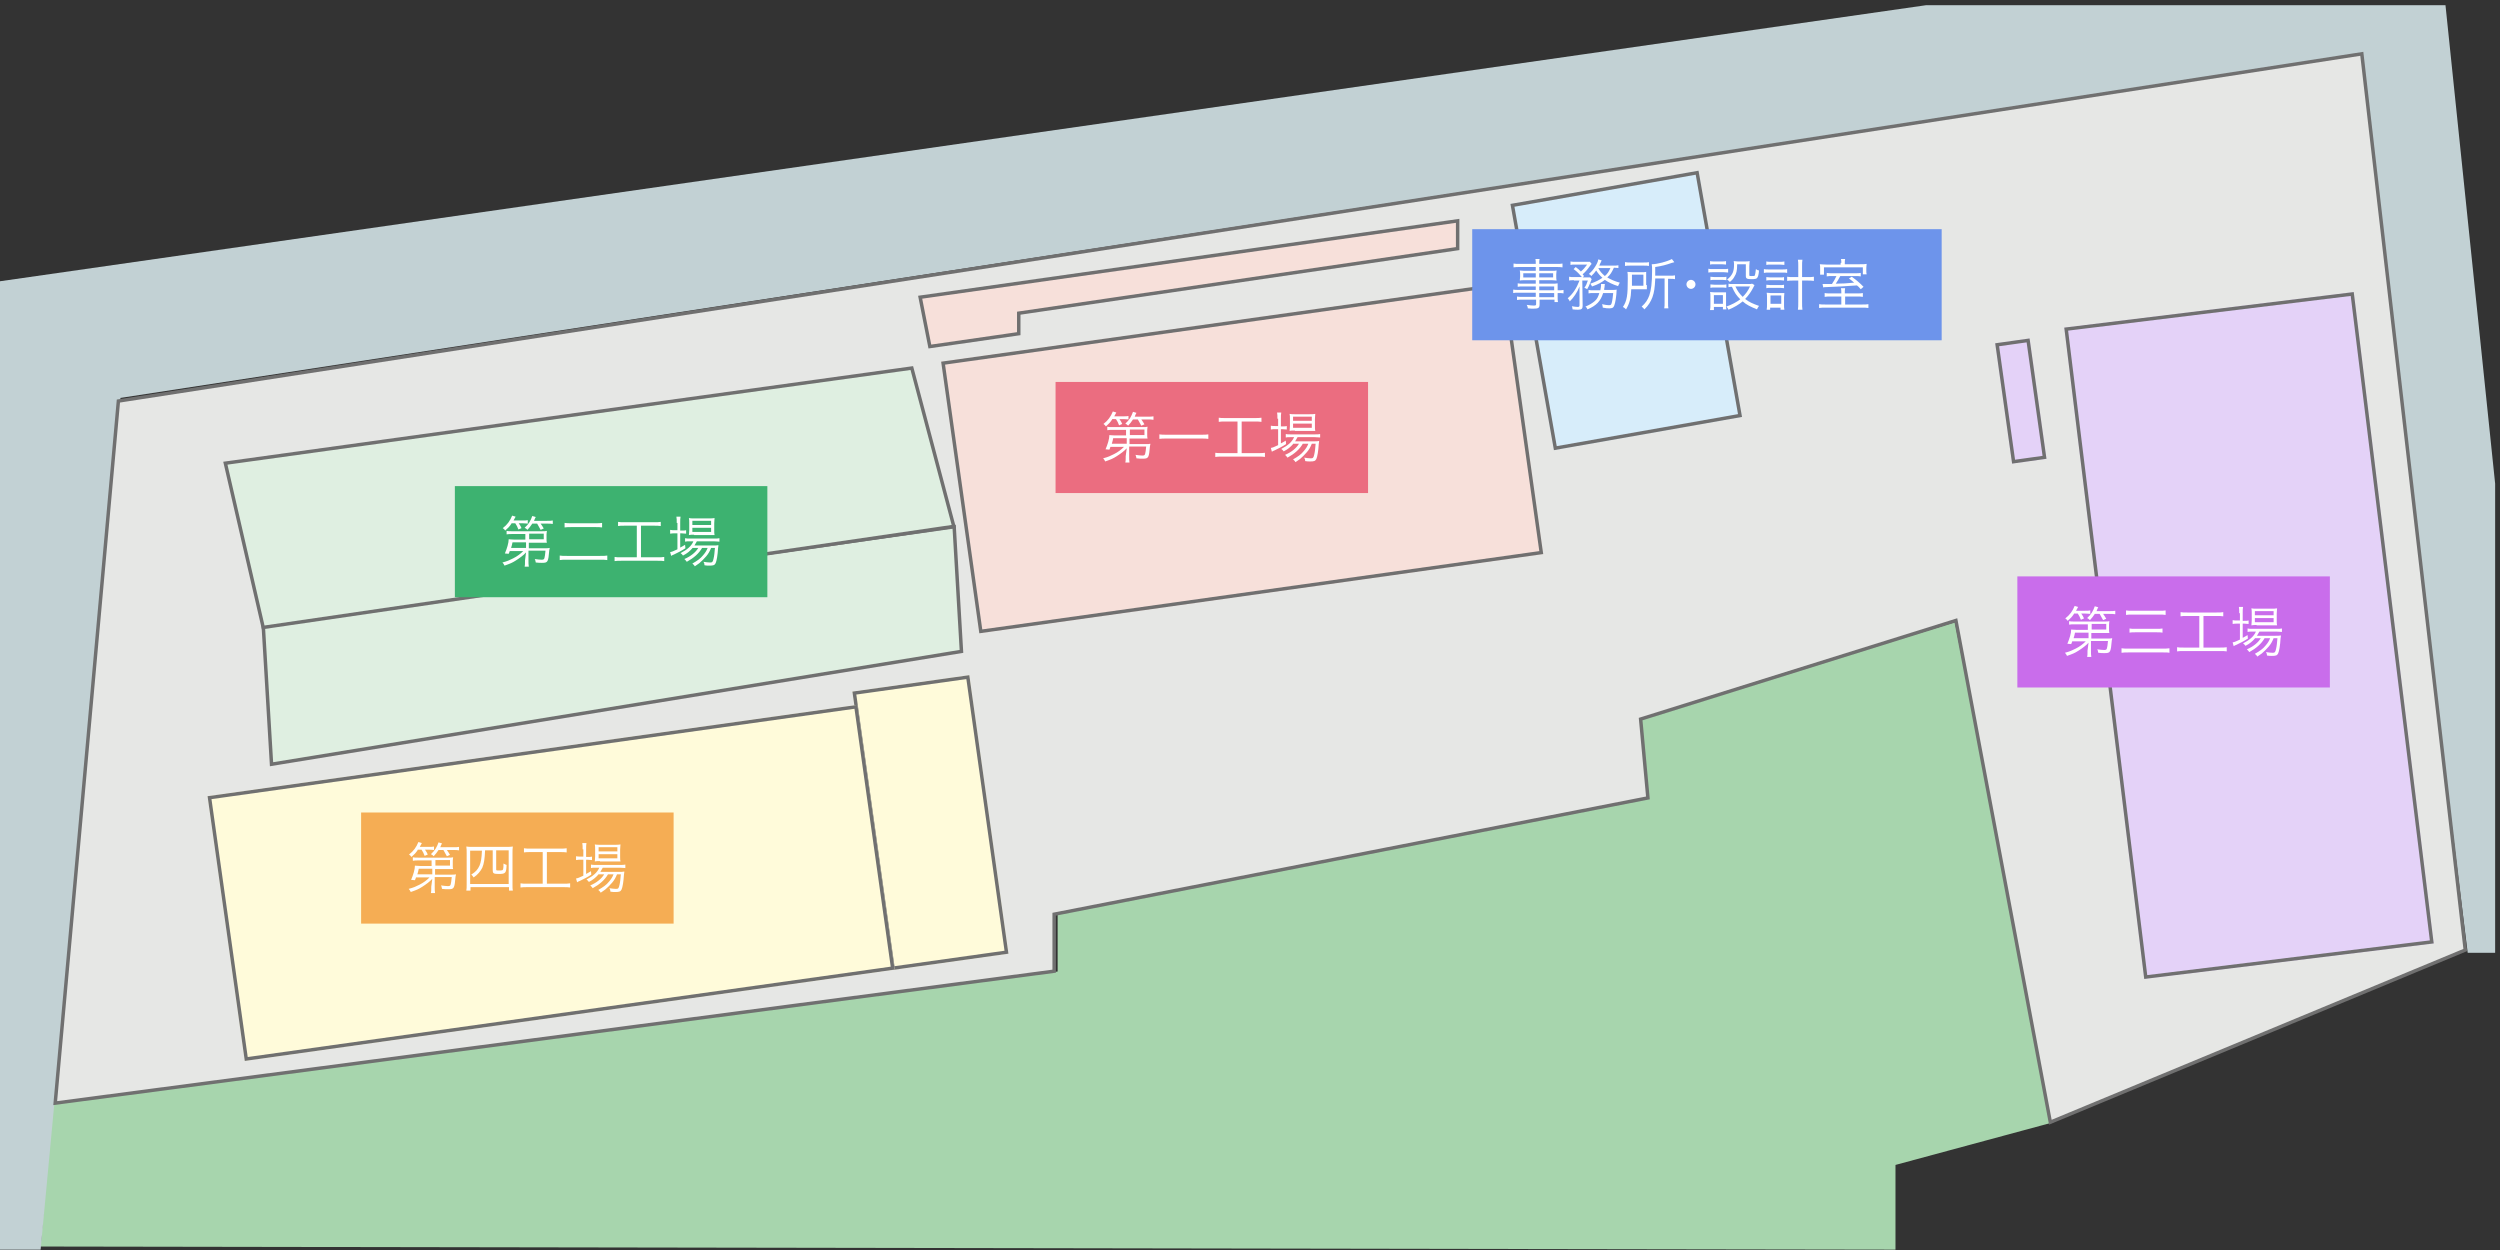 <?xml version="1.0" encoding="utf-8"?>
<!-- Generator: Adobe Illustrator 23.0.6, SVG Export Plug-In . SVG Version: 6.00 Build 0)  -->
<svg version="1.1" id="レイヤー_1" xmlns="http://www.w3.org/2000/svg" xmlns:xlink="http://www.w3.org/1999/xlink" x="0px"
	 y="0px" width="720px" height="360px" viewBox="0 0 720 360" style="enable-background:new 0 0 720 360;" xml:space="preserve">
<rect x="0" y="0" width="720" height="360" fill="#333333" stroke="none"/>
<style type="text/css">
	.st0{fill:#A7D5AD;}
	.st1{fill:#C2D1D4;}
	.st2{fill:none;}
	.st3{fill:#E6E7E5;stroke:#707070;}
	.st4{fill:#DFEFE1;stroke:#707070;}
	.st5{fill:#F7E0DA;stroke:#707070;}
	.st6{fill:#D7EDFA;}
	.st7{fill:none;stroke:#707070;}
	.st8{fill:#E4D2F8;}
	.st9{fill:#F7E0DA;}
	.st10{fill:#FFFBDA;}
	.st11{fill:#3DB270;}
	.st12{enable-background:new    ;}
	.st13{fill:#FFFFFF;}
	.st14{fill:#F5AD54;}
	.st15{fill:#EB6D80;}
	.st16{fill:#6D94EB;}
	.st17{fill:#C96DEB;}
</style>
<path id="パス_131" class="st0" d="M15,317.5l-3.3,41.5l534.2,0.9v-24.4l45.5-12.3L563,179.2l-91.1,28l1.8,21.9l-169.1,33.4v17.3
	L15,317.5z"/>
<path id="パス_132" class="st1" d="M0,359.9h11.7l23-245.3l643.9-98.8l32.1,258.6h7.9V139.3L704.3,1.5H554.7L0,81L0,359.9z"/>
<path id="パス_134" class="st2" d="M0,0h720v360l-707.9-1.7H0.8L0,0z"/>
<path id="パス_129" class="st3" d="M34.1,115.5L15.9,317.7l287.7-38v-16.4l171-33.5l-2.1-22.7l90.8-28.4l27.2,144.5L710,273.6
	L680.2,15.5L34.1,115.5z"/>
<path id="パス_125" class="st4" d="M75.8,180l2.4,40.1l198.7-32.5l-2.1-35.9L75.8,180z"/>
<path id="パス_126" class="st4" d="M64.9,133.4l10.9,47.3l198.9-29.1l-12.1-45.6L64.9,133.4z"/>
<path id="パス_128" class="st5" d="M265,85.6l154.8-22v8L293.4,90.2v5.9l-25.6,3.7L265,85.6z"/>
<g id="長方形_1442" transform="matrix(0.985, -0.174, 0.174, 0.985, 435, 58.73)">
	<rect x="0" y="0" transform="matrix(-1 2.527765e-06 -2.527765e-06 -1 55.001 72)" class="st6" width="55" height="72"/>
	<rect x="0.5" y="0.5" transform="matrix(-1 2.527765e-06 -2.527765e-06 -1 55.001 72)" class="st7" width="54" height="71"/>
</g>
<g id="長方形_1443" transform="translate(594.502 94.352) rotate(-7)">
	<rect x="0" y="0" transform="matrix(-1 2.855981e-06 -2.855981e-06 -1 84.001 189)" class="st8" width="84" height="189"/>
	<rect x="0.5" y="0.5" transform="matrix(-1 2.855981e-06 -2.855981e-06 -1 84.001 189)" class="st7" width="83" height="188"/>
</g>
<g id="長方形_1444" transform="translate(574.613 98.866) rotate(-8)">
	<rect x="0" y="0" transform="matrix(-1 2.632331e-06 -2.632331e-06 -1 10.001 35)" class="st8" width="10" height="35"/>
	<rect x="0.5" y="0.5" transform="matrix(-1 2.632331e-06 -2.632331e-06 -1 10.001 35)" class="st7" width="9" height="34"/>
</g>
<g id="長方形_1445" transform="translate(271.047 104.164) rotate(-8)">
	<rect x="0" y="0" transform="matrix(-1 2.632331e-06 -2.632331e-06 -1 164.001 79)" class="st9" width="164" height="79"/>
	
		<rect x="0.5" y="0.5" transform="matrix(-1 2.632331e-06 -2.632331e-06 -1 164.001 79)" class="st7" width="163" height="78"/>
</g>
<g id="長方形_1446" transform="translate(245.488 199.183) rotate(-8)">
	<rect x="0" y="0" transform="matrix(-1 2.632331e-06 -2.632331e-06 -1 34.001 81)" class="st10" width="34" height="81"/>
	<rect x="0.5" y="0.5" transform="matrix(-1 2.632331e-06 -2.632331e-06 -1 34.001 81)" class="st7" width="33" height="80"/>
</g>
<g id="長方形_1447" transform="translate(59.776 229.302) rotate(-8)">
	<rect x="0" y="0" transform="matrix(-1 2.632331e-06 -2.632331e-06 -1 189.001 77)" class="st10" width="189" height="77"/>
	
		<rect x="0.5" y="0.5" transform="matrix(-1 2.632331e-06 -2.632331e-06 -1 189.001 77)" class="st7" width="188" height="76"/>
</g>
<path id="パス_130" class="st2" d="M0,81.7L557.5,0.4h144.6l17.4,147"/>
<g id="グループ_259" transform="translate(-45 -503)">
	<rect id="長方形_1448" x="176" y="643" class="st11" width="90" height="32"/>
	<g class="st12">
		<path class="st13" d="M192.3,653.8c-0.5,0.8-1,1.3-1.8,2c-0.2-0.3-0.4-0.5-0.7-0.7c1.3-1,2.1-2.1,2.7-3.6l1,0.3
			c-0.3,0.5-0.3,0.6-0.6,1.1h2.5c0.8,0,1.2,0,1.6-0.1v1c-0.4,0-0.8-0.1-1.5-0.1h-1.1c0.4,0.6,0.6,0.9,0.8,1.4l-0.9,0.4
			c-0.3-0.8-0.5-1.2-0.9-1.8H192.3z M196.5,662.1c-0.7,0.8-1.8,1.6-2.9,2.3c-1.1,0.7-1.6,0.9-3.3,1.5c-0.2-0.4-0.3-0.6-0.6-0.9
			c1.5-0.4,2.1-0.7,3.1-1.2c1.2-0.6,2.1-1.3,2.9-2.1h-3.9c-0.1,0.3-0.1,0.4-0.3,0.8l-1.1-0.1c0.6-1.4,1.1-3,1.1-4.1
			c0.3,0,0.7,0.1,1.5,0.1h3.3l0-1.6h-3.8c-0.6,0-1.1,0-1.6,0.1v-1c0.4,0.1,0.8,0.1,1.6,0.1h8.5c0.8,0,1.1,0,1.5-0.1
			c0,0.3-0.1,0.5-0.1,1v1.3c0,0.5,0,0.8,0.1,1.1c-0.4,0-0.8,0-1.5,0h-3.7l0,1.6h4.7c0.6,0,1,0,1.3-0.1c0,0.2,0,0.3-0.1,0.6
			c-0.3,3.5-0.4,3.7-2.1,3.7c-0.5,0-1.1,0-1.8-0.1c-0.1-0.4-0.1-0.7-0.3-1c0.8,0.1,1.4,0.2,2,0.2c0.5,0,0.7-0.1,0.8-0.5
			c0.1-0.3,0.2-1,0.3-2.1h-4.9l0,2.8c0,0.8,0,1.3,0.1,1.8h-1.2c0.1-0.5,0.1-0.7,0.1-1.3c0-0.2,0-0.4,0-0.5L196.5,662.1z
			 M192.6,659.2c-0.1,0.6-0.2,0.9-0.4,1.6h4.3l0-1.6H192.6z M198.3,653.8c-0.5,0.8-0.8,1.1-1.4,1.8c-0.3-0.3-0.4-0.4-0.8-0.6
			c1.2-1.1,1.7-2,2.2-3.4l1,0.3c-0.2,0.4-0.3,0.5-0.5,1.1h3.7c0.8,0,1.2,0,1.7-0.1v1c-0.5-0.1-1-0.1-1.7-0.1h-1.8
			c0.3,0.4,0.6,0.9,0.9,1.4l-0.9,0.4c-0.4-0.7-0.6-1.1-1-1.8H198.3z M201.6,658.3v-1.6h-4.2l0,1.6H201.6z"/>
		<path class="st13" d="M219.9,664.3c-0.6-0.1-1.2-0.1-2.1-0.1h-9.5c-1,0-1.6,0-2.1,0.1V663c0.6,0.1,1,0.1,2.1,0.1h9.5
			c1.1,0,1.5,0,2.1-0.1V664.3z M207.6,653.6c0.6,0.1,1.2,0.1,2.1,0.1h6.6c1.1,0,1.5,0,2.1-0.1v1.3c-0.6-0.1-1.1-0.1-2.1-0.1h-6.6
			c-0.9,0-1.5,0-2.1,0.1V653.6z"/>
		<path class="st13" d="M224.8,654.4c-0.8,0-1.3,0-1.8,0.1v-1.2c0.5,0.1,1,0.1,1.9,0.1h8.5c0.8,0,1.3,0,1.9-0.1v1.2
			c-0.6-0.1-1.1-0.1-1.8-0.1h-3.9v9.1h4.8c0.8,0,1.3,0,1.9-0.1v1.2c-0.5-0.1-1.1-0.1-1.9-0.1h-10.5c-0.8,0-1.3,0-1.9,0.1v-1.2
			c0.5,0.1,1,0.1,1.9,0.1h4.5v-9.1H224.8z"/>
		<path class="st13" d="M239.9,653.6c0-0.8,0-1.3-0.1-1.8h1.2c-0.1,0.5-0.1,1-0.1,1.8v2.2h0.4c0.6,0,1,0,1.3-0.1v1
			c-0.5,0-0.9-0.1-1.3-0.1h-0.4v4.1c0.5-0.3,0.8-0.4,1.4-0.8l0.1,1c-0.9,0.6-2.4,1.4-3.3,1.8c-0.3,0.1-0.7,0.3-0.8,0.4l-0.3-1.1
			c0.6-0.1,0.8-0.2,2.1-0.8v-4.6h-0.7c-0.5,0-0.9,0-1.4,0.1v-1.1c0.4,0.1,0.8,0.1,1.4,0.1h0.7V653.6z M244.4,660.9
			c-0.7,0.8-1.5,1.5-2.7,2.1c-0.2-0.3-0.4-0.5-0.7-0.7c1.9-1,3.1-2,3.7-3.4h-1c-0.7,0-1.1,0-1.4,0.1v-1c0.4,0.1,0.7,0.1,1.5,0.1h6.8
			c0.8,0,1.2,0,1.6-0.1v1c-0.4,0-0.9-0.1-1.6-0.1h-4.9c-0.3,0.5-0.4,0.7-0.7,1.2h5.3c0.8,0,1.2,0,1.6-0.1c0,0.2,0,0.3-0.1,0.9
			c-0.1,1.9-0.4,3.7-0.7,4.3c-0.3,0.6-0.7,0.7-1.8,0.7c-0.4,0-0.9,0-1.4-0.1c0-0.4-0.1-0.7-0.3-1c0.8,0.1,1.3,0.2,1.9,0.2
			c0.6,0,0.8-0.1,1-1.1c0.2-0.8,0.3-1.8,0.4-3.1h-1.1c-0.4,1-0.8,1.7-1.4,2.4c-0.5,0.6-1.4,1.5-2,2c-0.4,0.3-0.7,0.5-1.3,0.9
			c-0.2-0.4-0.4-0.5-0.7-0.8c1.4-0.8,2.3-1.4,3.1-2.4c0.6-0.7,1-1.3,1.3-2.1h-1.6c-0.9,1.6-2.4,2.9-4.4,4c-0.2-0.3-0.4-0.5-0.7-0.8
			c1.9-0.8,3.3-2,4-3.2H244.4z M244.9,657c-0.7,0-1.1,0-1.5,0.1c0-0.4,0.1-0.8,0.1-1.4v-2.1c0-0.7,0-0.9-0.1-1.4
			c0.5,0.1,0.8,0.1,1.5,0.1h4.2c0.7,0,1.2,0,1.7-0.1c0,0.4-0.1,0.8-0.1,1.5v2c0,0.7,0,1.1,0.1,1.4c-0.4,0-0.8,0-1.5,0H244.9z
			 M244.4,654.2h5.4v-1.2h-5.4V654.2z M244.4,656.2h5.4V655h-5.4V656.2z"/>
	</g>
</g>
<g id="グループ_261" transform="translate(-72 -409)">
	<rect id="長方形_1448-2" x="176" y="643" class="st14" width="90" height="32"/>
	<g class="st12">
		<path class="st13" d="M192.3,653.8c-0.5,0.8-1,1.3-1.8,2c-0.2-0.3-0.4-0.5-0.7-0.7c1.3-1,2.1-2.1,2.7-3.6l1,0.3
			c-0.3,0.5-0.3,0.6-0.6,1.1h2.5c0.8,0,1.2,0,1.6-0.1v1c-0.4,0-0.8-0.1-1.5-0.1h-1.1c0.4,0.6,0.6,0.9,0.8,1.4l-0.9,0.4
			c-0.3-0.8-0.5-1.2-0.9-1.8H192.3z M196.5,662.1c-0.7,0.8-1.8,1.6-2.9,2.3c-1.1,0.7-1.6,0.9-3.3,1.5c-0.2-0.4-0.3-0.6-0.6-0.9
			c1.5-0.4,2.1-0.7,3.1-1.2c1.2-0.6,2.1-1.3,2.9-2.1h-3.9c-0.1,0.3-0.1,0.4-0.3,0.8l-1.1-0.1c0.6-1.4,1.1-3,1.1-4.1
			c0.3,0,0.7,0.1,1.5,0.1h3.3l0-1.6h-3.8c-0.6,0-1.1,0-1.6,0.1v-1c0.4,0.1,0.8,0.1,1.6,0.1h8.5c0.8,0,1.1,0,1.5-0.1
			c0,0.3-0.1,0.5-0.1,1v1.3c0,0.5,0,0.8,0.1,1.1c-0.4,0-0.8,0-1.5,0h-3.7l0,1.6h4.7c0.6,0,1,0,1.3-0.1c0,0.2,0,0.3-0.1,0.6
			c-0.3,3.5-0.4,3.7-2.1,3.7c-0.5,0-1.1,0-1.8-0.1c-0.1-0.4-0.1-0.7-0.3-1c0.8,0.1,1.4,0.2,2,0.2c0.5,0,0.7-0.1,0.8-0.5
			c0.1-0.3,0.2-1,0.3-2.1h-4.9l0,2.8c0,0.8,0,1.3,0.1,1.8h-1.2c0.1-0.5,0.1-0.7,0.1-1.3c0-0.2,0-0.4,0-0.5L196.5,662.1z
			 M192.6,659.2c-0.1,0.6-0.2,0.9-0.4,1.6h4.3l0-1.6H192.6z M198.3,653.8c-0.5,0.8-0.8,1.1-1.4,1.8c-0.3-0.3-0.4-0.4-0.8-0.6
			c1.2-1.1,1.7-2,2.2-3.4l1,0.3c-0.2,0.4-0.3,0.5-0.5,1.1h3.7c0.8,0,1.2,0,1.7-0.1v1c-0.5-0.1-1-0.1-1.7-0.1h-1.8
			c0.3,0.4,0.6,0.9,0.9,1.4l-0.9,0.4c-0.4-0.7-0.6-1.1-1-1.8H198.3z M201.6,658.3v-1.6h-4.2l0,1.6H201.6z"/>
		<path class="st13" d="M206.4,654.8c0-0.8,0-1.4-0.1-2c0.5,0.1,1,0.1,1.9,0.1h9.6c0.8,0,1.3,0,1.9-0.1c-0.1,0.6-0.1,1.1-0.1,2v8.9
			c0,1,0,1.4,0.1,1.8h-1.1v-1h-11.1v1h-1.2c0.1-0.5,0.1-0.9,0.1-1.9V654.8z M207.4,653.9v9.7h11.1v-9.7h-3.6v5.4c0,0.4,0,0.4,1,0.4
			c0.8,0,0.9-0.1,1-0.4c0.1-0.3,0.1-0.8,0.1-1.6c0.4,0.2,0.6,0.3,0.9,0.4c-0.1,2.4-0.3,2.6-2.3,2.6c-1.5,0-1.7-0.2-1.7-1.1v-5.7
			h-2.2c-0.1,2.5-0.3,3.8-0.8,5c-0.5,1-1.3,2-2.5,2.8c-0.2-0.3-0.4-0.6-0.7-0.8c1.3-0.8,1.9-1.5,2.4-2.6c0.4-1,0.6-2,0.7-4.3H207.4z
			"/>
		<path class="st13" d="M224.7,654.4c-0.8,0-1.3,0-1.8,0.1v-1.2c0.5,0.1,1,0.1,1.9,0.1h8.5c0.8,0,1.3,0,1.9-0.1v1.2
			c-0.6-0.1-1.1-0.1-1.8-0.1h-3.9v9.1h4.8c0.8,0,1.3,0,1.9-0.1v1.2c-0.5-0.1-1.1-0.1-1.9-0.1h-10.5c-0.8,0-1.3,0-1.9,0.1v-1.2
			c0.5,0.1,1,0.1,1.9,0.1h4.5v-9.1H224.7z"/>
		<path class="st13" d="M239.8,653.6c0-0.8,0-1.3-0.1-1.8h1.2c-0.1,0.5-0.1,1-0.1,1.8v2.2h0.4c0.6,0,1,0,1.3-0.1v1
			c-0.5,0-0.9-0.1-1.3-0.1h-0.4v4.1c0.5-0.3,0.8-0.4,1.4-0.8l0.1,1c-0.9,0.6-2.4,1.4-3.3,1.8c-0.3,0.1-0.7,0.3-0.8,0.4l-0.3-1.1
			c0.6-0.1,0.8-0.2,2.1-0.8v-4.6h-0.7c-0.5,0-0.9,0-1.4,0.1v-1.1c0.4,0.1,0.8,0.1,1.4,0.1h0.7V653.6z M244.3,660.9
			c-0.7,0.8-1.5,1.5-2.7,2.1c-0.2-0.3-0.4-0.5-0.7-0.7c1.9-1,3.1-2,3.7-3.4h-1c-0.7,0-1.1,0-1.4,0.1v-1c0.4,0.1,0.7,0.1,1.5,0.1h6.8
			c0.8,0,1.2,0,1.6-0.1v1c-0.4,0-0.9-0.1-1.6-0.1h-4.9c-0.3,0.5-0.4,0.7-0.7,1.2h5.3c0.8,0,1.2,0,1.6-0.1c0,0.2,0,0.3-0.1,0.9
			c-0.1,1.9-0.4,3.7-0.7,4.3c-0.3,0.6-0.7,0.7-1.8,0.7c-0.4,0-0.9,0-1.4-0.1c0-0.4-0.1-0.7-0.3-1c0.8,0.1,1.3,0.2,1.9,0.2
			c0.6,0,0.8-0.1,1-1.1c0.2-0.8,0.3-1.8,0.4-3.1h-1.1c-0.4,1-0.8,1.7-1.4,2.4c-0.5,0.6-1.4,1.5-2,2c-0.4,0.3-0.7,0.5-1.3,0.9
			c-0.2-0.4-0.4-0.5-0.7-0.8c1.4-0.8,2.3-1.4,3.1-2.4c0.6-0.7,1-1.3,1.3-2.1h-1.6c-0.9,1.6-2.4,2.9-4.4,4c-0.2-0.3-0.4-0.5-0.7-0.8
			c1.9-0.8,3.3-2,4-3.2H244.3z M244.8,657c-0.7,0-1.1,0-1.5,0.1c0-0.4,0.1-0.8,0.1-1.4v-2.1c0-0.7,0-0.9-0.1-1.4
			c0.5,0.1,0.8,0.1,1.5,0.1h4.2c0.7,0,1.2,0,1.7-0.1c0,0.4-0.1,0.8-0.1,1.5v2c0,0.7,0,1.1,0.1,1.4c-0.4,0-0.8,0-1.5,0H244.8z
			 M244.4,654.2h5.4v-1.2h-5.4V654.2z M244.4,656.2h5.4V655h-5.4V656.2z"/>
	</g>
</g>
<g id="グループ_260" transform="translate(128 -533)">
	<path id="パス_133" class="st15" d="M176,643h90v32h-90V643z"/>
	<g class="st12">
		<path class="st13" d="M192.3,653.8c-0.5,0.8-1,1.3-1.8,2c-0.2-0.3-0.4-0.5-0.7-0.7c1.3-1,2.1-2.1,2.7-3.6l1,0.3
			c-0.3,0.5-0.3,0.6-0.6,1.1h2.5c0.8,0,1.2,0,1.6-0.1v1c-0.4,0-0.8-0.1-1.5-0.1h-1.1c0.4,0.6,0.6,0.9,0.8,1.4l-0.9,0.4
			c-0.3-0.8-0.5-1.2-0.9-1.8H192.3z M196.5,662.1c-0.7,0.8-1.8,1.6-2.9,2.3c-1.1,0.7-1.6,0.9-3.3,1.5c-0.2-0.4-0.3-0.6-0.6-0.9
			c1.5-0.4,2.1-0.7,3.1-1.2c1.2-0.6,2.1-1.3,2.9-2.1h-3.9c-0.1,0.3-0.1,0.4-0.3,0.8l-1.1-0.1c0.6-1.4,1.1-3,1.1-4.1
			c0.3,0,0.7,0.1,1.5,0.1h3.3l0-1.6h-3.8c-0.6,0-1.1,0-1.6,0.1v-1c0.4,0.1,0.8,0.1,1.6,0.1h8.5c0.8,0,1.1,0,1.5-0.1
			c0,0.3-0.1,0.5-0.1,1v1.3c0,0.5,0,0.8,0.1,1.1c-0.4,0-0.8,0-1.5,0h-3.7l0,1.6h4.7c0.6,0,1,0,1.3-0.1c0,0.2,0,0.3-0.1,0.6
			c-0.3,3.5-0.4,3.7-2.1,3.7c-0.5,0-1.1,0-1.8-0.1c-0.1-0.4-0.1-0.7-0.3-1c0.8,0.1,1.4,0.2,2,0.2c0.5,0,0.7-0.1,0.8-0.5
			c0.1-0.3,0.2-1,0.3-2.1h-4.9l0,2.8c0,0.8,0,1.3,0.1,1.8h-1.2c0.1-0.5,0.1-0.7,0.1-1.3c0-0.2,0-0.4,0-0.5L196.5,662.1z
			 M192.6,659.2c-0.1,0.6-0.2,0.9-0.4,1.6h4.3l0-1.6H192.6z M198.3,653.8c-0.5,0.8-0.8,1.1-1.4,1.8c-0.3-0.3-0.4-0.4-0.8-0.6
			c1.2-1.1,1.7-2,2.2-3.4l1,0.3c-0.2,0.4-0.3,0.5-0.5,1.1h3.7c0.8,0,1.2,0,1.7-0.1v1c-0.5-0.1-1-0.1-1.7-0.1h-1.8
			c0.3,0.4,0.6,0.9,0.9,1.4l-0.9,0.4c-0.4-0.7-0.6-1.1-1-1.8H198.3z M201.6,658.3v-1.6h-4.2l0,1.6H201.6z"/>
		<path class="st13" d="M220,659.4c-0.6-0.1-1.1-0.1-2.1-0.1h-9.9c-0.9,0-1.6,0-2.1,0.1v-1.3c0.5,0.1,1.2,0.1,2.1,0.1h9.9
			c0.9,0,1.6,0,2.1-0.1V659.4z"/>
		<path class="st13" d="M224.8,654.4c-0.8,0-1.3,0-1.8,0.1v-1.2c0.5,0.1,1,0.1,1.9,0.1h8.5c0.8,0,1.3,0,1.9-0.1v1.2
			c-0.6-0.1-1.1-0.1-1.8-0.1h-3.9v9.1h4.8c0.8,0,1.3,0,1.9-0.1v1.2c-0.5-0.1-1.1-0.1-1.9-0.1h-10.5c-0.8,0-1.3,0-1.9,0.1v-1.2
			c0.5,0.1,1,0.1,1.9,0.1h4.5v-9.1H224.8z"/>
		<path class="st13" d="M239.9,653.6c0-0.8,0-1.3-0.1-1.8h1.2c-0.1,0.5-0.1,1-0.1,1.8v2.2h0.4c0.6,0,1,0,1.3-0.1v1
			c-0.5,0-0.9-0.1-1.3-0.1h-0.4v4.1c0.5-0.3,0.8-0.4,1.4-0.8l0.1,1c-0.9,0.6-2.4,1.4-3.3,1.8c-0.3,0.1-0.7,0.3-0.8,0.4l-0.3-1.1
			c0.6-0.1,0.8-0.2,2.1-0.8v-4.6h-0.7c-0.5,0-0.9,0-1.4,0.1v-1.1c0.4,0.1,0.8,0.1,1.4,0.1h0.7V653.6z M244.4,660.9
			c-0.7,0.8-1.5,1.5-2.7,2.1c-0.2-0.3-0.4-0.5-0.7-0.7c1.9-1,3.1-2,3.7-3.4h-1c-0.7,0-1.1,0-1.4,0.1v-1c0.4,0.1,0.7,0.1,1.5,0.1h6.8
			c0.8,0,1.2,0,1.6-0.1v1c-0.4,0-0.9-0.1-1.6-0.1h-4.9c-0.3,0.5-0.4,0.7-0.7,1.2h5.3c0.8,0,1.2,0,1.6-0.1c0,0.2,0,0.3-0.1,0.9
			c-0.1,1.9-0.4,3.7-0.7,4.3c-0.3,0.6-0.7,0.7-1.8,0.7c-0.4,0-0.9,0-1.4-0.1c0-0.4-0.1-0.7-0.3-1c0.8,0.1,1.3,0.2,1.9,0.2
			c0.6,0,0.8-0.1,1-1.1c0.2-0.8,0.3-1.8,0.4-3.1h-1.1c-0.4,1-0.8,1.7-1.4,2.4c-0.5,0.6-1.4,1.5-2,2c-0.4,0.3-0.7,0.5-1.3,0.9
			c-0.2-0.4-0.4-0.5-0.7-0.8c1.4-0.8,2.3-1.4,3.1-2.4c0.6-0.7,1-1.3,1.3-2.1h-1.6c-0.9,1.6-2.4,2.9-4.4,4c-0.2-0.3-0.4-0.5-0.7-0.8
			c1.9-0.8,3.3-2,4-3.2H244.4z M244.9,657c-0.7,0-1.1,0-1.5,0.1c0-0.4,0.1-0.8,0.1-1.4v-2.1c0-0.7,0-0.9-0.1-1.4
			c0.5,0.1,0.8,0.1,1.5,0.1h4.2c0.7,0,1.2,0,1.7-0.1c0,0.4-0.1,0.8-0.1,1.5v2c0,0.7,0,1.1,0.1,1.4c-0.4,0-0.8,0-1.5,0H244.9z
			 M244.4,654.2h5.4v-1.2h-5.4V654.2z M244.4,656.2h5.4V655h-5.4V656.2z"/>
	</g>
</g>
<g id="グループ_263" transform="translate(248 -577)">
	<path id="パス_133-2" class="st16" d="M176,643h135.2v32H176V643z"/>
	<g class="st12">
		<path class="st13" d="M194.4,659.5h-3.8c-0.7,0-1,0-1.5,0.1v-1c0.4,0.1,0.8,0.1,1.5,0.1h3.7v-1H191c-0.5,0-1,0-1.3,0.1
			c0-0.4,0.1-0.7,0.1-1.1v-0.7c0-0.4,0-0.7-0.1-1.1c0.4,0,0.8,0.1,1.3,0.1h3.3v-1.1h-4.6c-0.7,0-1.3,0-1.8,0.1v-1.1
			c0.4,0.1,0.9,0.1,1.8,0.1h4.6c0-0.8,0-1-0.1-1.4h1.2c-0.1,0.4-0.1,0.6-0.1,1.4h4.9c0.9,0,1.4,0,1.8-0.1v1.1
			c-0.5-0.1-1.1-0.1-1.8-0.1h-4.9v1.1h3.7c0.6,0,0.9,0,1.3-0.1c0,0.4-0.1,0.6-0.1,1.1v0.7c0,0.4,0,0.7,0.1,1.1
			c-0.4,0-0.8-0.1-1.3-0.1h-3.7v1h3.5c0.9,0,1.4,0,1.8-0.1c0,0.3,0,0.6,0,1.3v0.7c0.9,0,1.3,0,1.7-0.1v1c-0.4-0.1-0.8-0.1-1.7-0.1v1
			c0,0.8,0,1.2,0.1,1.6h-1v-0.7h-4.3v1.3c0,1.1-0.3,1.3-1.9,1.3c-0.3,0-0.6,0-1.5-0.1c0-0.4-0.1-0.6-0.3-1c0.8,0.1,1.4,0.2,2,0.2
			c0.6,0,0.7-0.1,0.7-0.4v-1.3h-3.9c-0.7,0-1.1,0-1.6,0.1v-1c0.4,0.1,0.8,0.1,1.5,0.1h3.9v-1.2h-4.8c-0.9,0-1.3,0-1.7,0.1v-1
			c0.4,0.1,0.8,0.1,1.7,0.1h4.8V659.5z M190.7,655.7v1.2h3.6v-1.2H190.7z M195.3,656.9h4v-1.2h-4V656.9z M199.6,660.6v-1.1h-4.3v1.1
			H199.6z M195.3,662.6h4.3v-1.2h-4.3V662.6z"/>
		<path class="st13" d="M205.3,657.7c-0.7,0-1.1,0-1.4,0.1v-1.1c0.4,0.1,0.8,0.1,1.5,0.1h2.2c-0.8-0.9-1.3-1.5-2.4-2.3l0.6-0.6
			c0.8,0.6,1,0.8,1.5,1.3c0.9-0.8,1.1-1.1,1.8-2h-3.4c-0.7,0-1.1,0-1.4,0.1v-1c0.4,0.1,0.8,0.1,1.5,0.1h2.8c0.8,0,1,0,1.3,0l0.5,0.6
			c-0.2,0.2-0.3,0.3-0.5,0.6c-0.7,1-1.2,1.6-2.1,2.4c0.2,0.2,0.2,0.3,0.4,0.5l-0.4,0.4h1.1c0.5,0,0.8,0,1.1,0l0.4,0.5
			c-0.1,0.2-0.1,0.2-0.4,1c-0.3,0.8-0.5,1.2-0.9,1.9c-0.3-0.2-0.4-0.3-0.8-0.4c0.5-0.7,0.7-1.2,1-2.1h-1.6l0.1,7.3
			c0,0.8-0.3,1.1-1.3,1.1c-0.5,0-0.9,0-1.6-0.1c0-0.3-0.1-0.6-0.2-0.9c0.7,0.1,1.2,0.2,1.7,0.2c0.3,0,0.5-0.1,0.5-0.4v-5.5
			c-0.7,1.8-1.7,3.2-2.8,4.3c-0.2-0.4-0.3-0.6-0.6-0.9c1.5-1.3,2.5-2.8,3.4-5.1H205.3z M216.3,660.5c0.7,0,1,0,1.3-0.1
			c0,0.3,0,0.3-0.1,1.5c-0.2,1.9-0.5,3.1-0.8,3.5c-0.2,0.3-0.6,0.4-1.2,0.4c-0.6,0-0.9,0-1.9-0.2c0-0.4-0.1-0.6-0.2-1
			c0.9,0.2,1.4,0.3,2,0.3c0.6,0,0.7-0.2,0.9-1.2c0.1-0.6,0.2-1.1,0.3-2.3h-2.9c-0.7,2.3-1.9,3.6-4.5,4.7c-0.2-0.4-0.3-0.6-0.6-0.8
			c1.2-0.5,2-1,2.7-1.6c0.7-0.6,1-1.3,1.3-2.3H211c-0.7,0-1.1,0-1.5,0.1v-1c0.4,0.1,0.7,0.1,1.5,0.1h1.9c0.1-0.6,0.2-1,0.2-1.4
			c0-0.1,0-0.2,0-0.4l1.1,0c0,0.3-0.1,0.5-0.1,0.9c-0.1,0.4-0.1,0.6-0.1,0.8H216.3z M218.2,654.2c-0.4,0-0.7-0.1-1.4-0.1
			c-0.6,1.3-1,2-1.9,2.8c1,0.6,2.1,1.1,3.6,1.5c-0.2,0.4-0.3,0.5-0.5,1c-1.6-0.5-2.8-1.1-3.8-1.8c-0.9,0.7-1.9,1.3-3.7,1.9
			c-0.1-0.3-0.3-0.5-0.5-0.8c1.5-0.5,2.5-1,3.5-1.7c-0.8-0.7-1.2-1.2-1.8-2.1c-0.4,0.6-0.7,0.9-1.4,1.6c-0.2-0.3-0.4-0.4-0.7-0.6
			c0.9-0.8,1.3-1.3,1.8-2.1c0.5-0.8,0.8-1.4,0.9-2.1l1,0.3c-0.1,0.1-0.1,0.1-0.2,0.4c-0.2,0.4-0.4,0.8-0.5,1.1h3.9
			c0.7,0,1.2,0,1.6-0.1V654.2z M212.3,654.2c0.5,1,1.1,1.6,1.9,2.3c0.8-0.7,1.1-1.2,1.6-2.3H212.3z"/>
		<path class="st13" d="M226.3,659.1c0,0.5,0,0.8,0,1.2c-0.3,0-0.4,0-0.5,0h-0.4l-0.6,0h-3c-0.1,2.7-0.5,4.1-1.5,5.8
			c-0.3-0.3-0.5-0.5-0.9-0.7c1.2-1.8,1.4-3.4,1.4-8.1c0-1,0-1.5-0.1-2c0.5,0,0.9,0.1,1.7,0.1h2.2c0.7,0,1.1,0,1.5-0.1
			c0,0.3,0,0.7,0,1.2V659.1z M220.1,652.5c0.5,0.1,0.9,0.1,1.5,0.1h3.8c0.7,0,1.1,0,1.5-0.1v1.1c-0.4-0.1-0.8-0.1-1.5-0.1h-3.9
			c-0.6,0-1.1,0-1.5,0.1V652.5z M225.3,659.3v-3.2h-3.3v1.7c0,0.8,0,0.8,0,1.5H225.3z M228.7,657.5c-0.1,2.3-0.3,3.7-0.8,5.1
			c-0.5,1.3-1.1,2.3-2.3,3.5c-0.3-0.4-0.5-0.5-0.8-0.8c1.2-1.1,1.7-1.9,2.2-3.2c0.5-1.5,0.8-3.6,0.8-7.1c0-0.9,0-1.4-0.1-1.9
			c1.6,0,4.5-0.8,5.8-1.5l0.7,0.9c-0.2,0.1-0.3,0.1-0.7,0.2c-1.7,0.6-2.8,0.9-4.8,1.2v1.8c0,0.3,0,0.3,0,0.7h4.2
			c0.6,0,1.1,0,1.5-0.1v1.1c-0.4-0.1-0.8-0.1-1.4-0.1h-0.6v6.9c0,0.8,0,1.2,0.1,1.6h-1.2c0.1-0.5,0.1-0.9,0.1-1.7v-6.9H228.7z"/>
		<path class="st13" d="M240.3,658.9c0,0.7-0.6,1.3-1.3,1.3c-0.7,0-1.3-0.6-1.3-1.3c0-0.7,0.6-1.3,1.3-1.3
			C239.7,657.6,240.3,658.2,240.3,658.9z"/>
		<path class="st13" d="M244,654.4c0.4,0.1,0.7,0.1,1.3,0.1h3.1c0.7,0,0.9,0,1.3-0.1v1.1c-0.3,0-0.6-0.1-1.2-0.1h-3.2
			c-0.5,0-0.9,0-1.3,0.1V654.4z M244.5,652.2c0.4,0.1,0.7,0.1,1.2,0.1h2.2c0.5,0,0.8,0,1.2-0.1v1c-0.4,0-0.7-0.1-1.2-0.1h-2.2
			c-0.5,0-0.9,0-1.2,0.1V652.2z M244.5,666.2c0.1-0.5,0.1-0.9,0.1-1.6v-2.2c0-0.6,0-0.9-0.1-1.3c0.4,0,0.8,0.1,1.3,0.1h2.1
			c0.7,0,0.9,0,1.2,0c0,0.4,0,0.7,0,1.3v2.3c0,0.5,0,0.9,0.1,1.3h-1v-0.7h-2.6v0.9H244.5z M244.6,656.7c0.3,0,0.6,0.1,1.2,0.1h2.3
			c0.6,0,0.8,0,1.1-0.1v1c-0.4,0-0.6-0.1-1.1-0.1h-2.3c-0.5,0-0.8,0-1.2,0.1V656.7z M244.6,658.9c0.3,0,0.6,0.1,1.2,0.1h2.3
			c0.5,0,0.8,0,1.1-0.1v1c-0.4,0-0.6-0.1-1.1-0.1h-2.3c-0.5,0-0.8,0-1.2,0.1V658.9z M245.6,664.5h2.6V662h-2.6V664.5z M257.3,659.1
			c-0.1,0.2-0.1,0.2-0.3,0.6c-0.6,1.2-1.4,2.4-2.4,3.4c1.1,0.9,2.3,1.4,4,2c-0.3,0.4-0.4,0.6-0.6,1c-1.9-0.8-3-1.3-4.1-2.3
			c-1.1,0.9-2.4,1.7-4.1,2.4c-0.2-0.4-0.3-0.6-0.6-0.9c1.6-0.6,2.8-1.2,4-2.1c-1.1-1.1-1.6-1.8-2.4-3.6c-0.4,0-0.6,0-1,0.1v-1
			c0.3,0.1,0.7,0.1,1.1,0.1h4.5c0.7,0,1,0,1.2-0.1L257.3,659.1z M252.3,653.2c0,1.7-0.2,2.6-0.8,3.5c-0.3,0.6-0.7,1-1.3,1.5
			c-0.3-0.3-0.5-0.5-0.8-0.7c0.8-0.6,1.2-1.1,1.6-1.9c0.3-0.7,0.4-1.4,0.4-2.4c0-0.4,0-0.5-0.1-1c0.4,0,0.8,0.1,1.2,0.1h2
			c0.6,0,1,0,1.4-0.1c0,0.4-0.1,0.9-0.1,1.5v2.5c0,0.3,0.1,0.3,0.7,0.3c0.7,0,0.8,0,0.9-0.2c0.1-0.3,0.2-0.8,0.3-1.8
			c0.4,0.3,0.5,0.3,0.9,0.4c-0.1,1.3-0.3,1.9-0.6,2.2c-0.2,0.2-0.6,0.3-1.6,0.3c-1.3,0-1.6-0.2-1.6-0.9v-3.4H252.3z M251.8,659.5
			c0.6,1.3,1.1,2,2.1,3c0.9-0.9,1.5-1.7,2.1-3H251.8z"/>
		<path class="st13" d="M260,654.5c0.4,0.1,0.8,0.1,1.4,0.1h3.9c0.6,0,1,0,1.4-0.1v1.1c-0.4-0.1-0.8-0.1-1.4-0.1h-3.9
			c-0.5,0-0.9,0-1.4,0.1V654.5z M260.7,652.3c0.4,0.1,0.7,0.1,1.3,0.1h2.6c0.6,0,0.9,0,1.3-0.1v1c-0.4,0-0.7-0.1-1.3-0.1H262
			c-0.5,0-0.9,0-1.3,0.1V652.3z M260.7,656.8c0.3,0,0.6,0.1,1.2,0.1h2.8c0.5,0,0.8,0,1.1-0.1v1c-0.4,0-0.6-0.1-1.1-0.1h-2.8
			c-0.5,0-0.8,0-1.2,0.1V656.8z M260.7,659c0.3,0,0.6,0.1,1.2,0.1h2.8c0.5,0,0.8,0,1.1-0.1v1c-0.4,0-0.6-0.1-1.1-0.1h-2.8
			c-0.5,0-0.8,0-1.2,0.1V659z M261.9,666.2h-1.1c0.1-0.5,0.1-0.9,0.1-1.5v-2.1c0-0.5,0-0.9-0.1-1.3c0.4,0,0.6,0.1,1.1,0.1h2.9
			c0.5,0,0.8,0,1.1,0c0,0.4-0.1,0.7-0.1,1.3v2.1c0,0.5,0,1,0.1,1.4h-1.1v-0.6h-3V666.2z M261.9,664.5h3.1v-2.4h-3.1V664.5z
			 M269.9,653.6c0-0.8,0-1.2-0.1-1.8h1.3c-0.1,0.5-0.1,1.1-0.1,1.8v3.2h1.5c0.9,0,1.4,0,1.9-0.1v1.2c-0.6-0.1-1.1-0.1-1.9-0.1h-1.5
			v6.1c0,1,0,1.7,0.1,2.3h-1.3c0.1-0.6,0.1-1.2,0.1-2.3v-6.1h-1.4c-0.7,0-1.3,0-1.8,0.1v-1.2c0.5,0.1,1,0.1,1.8,0.1h1.4V653.6z"/>
		<path class="st13" d="M286.8,661.5c0.9,0,1.2,0,1.7-0.1v1.1c-0.5-0.1-0.9-0.1-1.7-0.1h-3.4v2.3h4.7c1,0,1.5,0,2-0.1v1.1
			c-0.6-0.1-1.1-0.1-2.1-0.1h-10c-0.9,0-1.5,0-2.1,0.1v-1.1c0.5,0.1,1,0.1,2,0.1h4.4v-2.3h-3.1c-0.8,0-1.2,0-1.7,0.1v-1.1
			c0.5,0.1,0.8,0.1,1.7,0.1h3.1v-0.2c0-0.5,0-0.8-0.1-1.3h1.2c-0.1,0.4-0.1,0.8-0.1,1.3v0.2H286.8z M282.3,652.7
			c0-0.4,0-0.7-0.1-1.1h1.2c-0.1,0.3-0.1,0.7-0.1,1.1v0.4h4.2c1.1,0,1.6,0,2.1-0.1c0,0.4-0.1,0.6-0.1,1.1v0.8c0,0.5,0,0.8,0.1,1.1
			h-1.1V654h-11.2v2.1h-1.1l0-0.2c0-0.3,0-0.5,0-0.9v-0.8c0-0.4,0-0.7-0.1-1.1c0.5,0,1,0.1,2,0.1h4V652.7z M280,656.5
			c-1,0-1.4,0-1.9,0.1v-1c0.5,0.1,0.8,0.1,1.8,0.1h6.2c1,0,1.3,0,1.8-0.1v1c-0.5-0.1-0.9-0.1-1.8-0.1H282c-0.5,0.9-0.8,1.5-1.3,2.2
			c1.8,0,3.1-0.1,5.3-0.3c-0.6-0.5-0.8-0.7-1.5-1.2l0.8-0.5c1.4,1,2,1.5,3.4,2.9l-0.8,0.7c-0.5-0.6-0.7-0.8-1.1-1.1
			c-2.8,0.2-6.1,0.4-9.1,0.5c-0.3,0-0.4,0-0.6,0.1l-0.2-1c0.4,0,0.6,0,1,0c0.5,0,0.9,0,1.7,0c0.5-0.8,0.9-1.4,1.3-2.3H280z"/>
	</g>
</g>
<g id="グループ_262" transform="translate(405 -477)">
	<path id="パス_133-3" class="st17" d="M176,643h90v32h-90V643z"/>
	<g class="st12">
		<path class="st13" d="M192.3,653.8c-0.5,0.8-1,1.3-1.8,2c-0.2-0.3-0.4-0.5-0.7-0.7c1.3-1,2.1-2.1,2.7-3.6l1,0.3
			c-0.3,0.5-0.3,0.6-0.6,1.1h2.5c0.8,0,1.2,0,1.6-0.1v1c-0.4,0-0.8-0.1-1.5-0.1h-1.1c0.4,0.6,0.6,0.9,0.8,1.4l-0.9,0.4
			c-0.3-0.8-0.5-1.2-0.9-1.8H192.3z M196.5,662.1c-0.7,0.8-1.8,1.6-2.9,2.3c-1.1,0.7-1.6,0.9-3.3,1.5c-0.2-0.4-0.3-0.6-0.6-0.9
			c1.5-0.4,2.1-0.7,3.1-1.2c1.2-0.6,2.1-1.3,2.9-2.1h-3.9c-0.1,0.3-0.1,0.4-0.3,0.8l-1.1-0.1c0.6-1.4,1.1-3,1.1-4.1
			c0.3,0,0.7,0.1,1.5,0.1h3.3l0-1.6h-3.8c-0.6,0-1.1,0-1.6,0.1v-1c0.4,0.1,0.8,0.1,1.6,0.1h8.5c0.8,0,1.1,0,1.5-0.1
			c0,0.3-0.1,0.5-0.1,1v1.3c0,0.5,0,0.8,0.1,1.1c-0.4,0-0.8,0-1.5,0h-3.7l0,1.6h4.7c0.6,0,1,0,1.3-0.1c0,0.2,0,0.3-0.1,0.6
			c-0.3,3.5-0.4,3.7-2.1,3.7c-0.5,0-1.1,0-1.8-0.1c-0.1-0.4-0.1-0.7-0.3-1c0.8,0.1,1.4,0.2,2,0.2c0.5,0,0.7-0.1,0.8-0.5
			c0.1-0.3,0.2-1,0.3-2.1h-4.9l0,2.8c0,0.8,0,1.3,0.1,1.8h-1.2c0.1-0.5,0.1-0.7,0.1-1.3c0-0.2,0-0.4,0-0.5L196.5,662.1z
			 M192.6,659.2c-0.1,0.6-0.2,0.9-0.4,1.6h4.3l0-1.6H192.6z M198.3,653.8c-0.5,0.8-0.8,1.1-1.4,1.8c-0.3-0.3-0.4-0.4-0.8-0.6
			c1.2-1.1,1.7-2,2.2-3.4l1,0.3c-0.2,0.4-0.3,0.5-0.5,1.1h3.7c0.8,0,1.2,0,1.7-0.1v1c-0.5-0.1-1-0.1-1.7-0.1h-1.8
			c0.3,0.4,0.6,0.9,0.9,1.4l-0.9,0.4c-0.4-0.7-0.6-1.1-1-1.8H198.3z M201.6,658.3v-1.6h-4.2l0,1.6H201.6z"/>
		<path class="st13" d="M219.9,665c-0.5-0.1-1-0.1-1.9-0.1h-10c-0.8,0-1.4,0-2,0.1v-1.3c0.5,0.1,1.1,0.1,1.9,0.1h10
			c0.8,0,1.3,0,1.9-0.1V665z M207.3,652.8c0.5,0.1,1,0.1,1.8,0.1h7.7c0.9,0,1.4,0,1.9-0.1v1.3c-0.5-0.1-1.1-0.1-1.9-0.1h-7.7
			c-0.8,0-1.3,0-1.8,0.1V652.8z M208.3,658c0.4,0.1,0.9,0.1,1.7,0.1h6.1c0.8,0,1.2,0,1.7-0.1v1.2c-0.5-0.1-0.9-0.1-1.7-0.1H210
			c-0.8,0-1.2,0-1.7,0.1V658z"/>
		<path class="st13" d="M224.8,654.4c-0.8,0-1.3,0-1.8,0.1v-1.2c0.5,0.1,1,0.1,1.9,0.1h8.5c0.8,0,1.3,0,1.9-0.1v1.2
			c-0.6-0.1-1.1-0.1-1.8-0.1h-3.9v9.1h4.8c0.8,0,1.3,0,1.9-0.1v1.2c-0.5-0.1-1.1-0.1-1.9-0.1h-10.5c-0.8,0-1.3,0-1.9,0.1v-1.2
			c0.5,0.1,1,0.1,1.9,0.1h4.5v-9.1H224.8z"/>
		<path class="st13" d="M239.9,653.6c0-0.8,0-1.3-0.1-1.8h1.2c-0.1,0.5-0.1,1-0.1,1.8v2.2h0.4c0.6,0,1,0,1.3-0.1v1
			c-0.5,0-0.9-0.1-1.3-0.1h-0.4v4.1c0.5-0.3,0.8-0.4,1.4-0.8l0.1,1c-0.9,0.6-2.4,1.4-3.3,1.8c-0.3,0.1-0.7,0.3-0.8,0.4l-0.3-1.1
			c0.6-0.1,0.8-0.2,2.1-0.8v-4.6h-0.7c-0.5,0-0.9,0-1.4,0.1v-1.1c0.4,0.1,0.8,0.1,1.4,0.1h0.7V653.6z M244.4,660.9
			c-0.7,0.8-1.5,1.5-2.7,2.1c-0.2-0.3-0.4-0.5-0.7-0.7c1.9-1,3.1-2,3.7-3.4h-1c-0.7,0-1.1,0-1.4,0.1v-1c0.4,0.1,0.7,0.1,1.5,0.1h6.8
			c0.8,0,1.2,0,1.6-0.1v1c-0.4,0-0.9-0.1-1.6-0.1h-4.9c-0.3,0.5-0.4,0.7-0.7,1.2h5.3c0.8,0,1.2,0,1.6-0.1c0,0.2,0,0.3-0.1,0.9
			c-0.1,1.9-0.4,3.7-0.7,4.3c-0.3,0.6-0.7,0.7-1.8,0.7c-0.4,0-0.9,0-1.4-0.1c0-0.4-0.1-0.7-0.3-1c0.8,0.1,1.3,0.2,1.9,0.2
			c0.6,0,0.8-0.1,1-1.1c0.2-0.8,0.3-1.8,0.4-3.1h-1.1c-0.4,1-0.8,1.7-1.4,2.4c-0.5,0.6-1.4,1.5-2,2c-0.4,0.3-0.7,0.5-1.3,0.9
			c-0.2-0.4-0.4-0.5-0.7-0.8c1.4-0.8,2.3-1.4,3.1-2.4c0.6-0.7,1-1.3,1.3-2.1h-1.6c-0.9,1.6-2.4,2.9-4.4,4c-0.2-0.3-0.4-0.5-0.7-0.8
			c1.9-0.8,3.3-2,4-3.2H244.4z M244.9,657c-0.7,0-1.1,0-1.5,0.1c0-0.4,0.1-0.8,0.1-1.4v-2.1c0-0.7,0-0.9-0.1-1.4
			c0.5,0.1,0.8,0.1,1.5,0.1h4.2c0.7,0,1.2,0,1.7-0.1c0,0.4-0.1,0.8-0.1,1.5v2c0,0.7,0,1.1,0.1,1.4c-0.4,0-0.8,0-1.5,0H244.9z
			 M244.4,654.2h5.4v-1.2h-5.4V654.2z M244.4,656.2h5.4V655h-5.4V656.2z"/>
	</g>
</g>
</svg>
